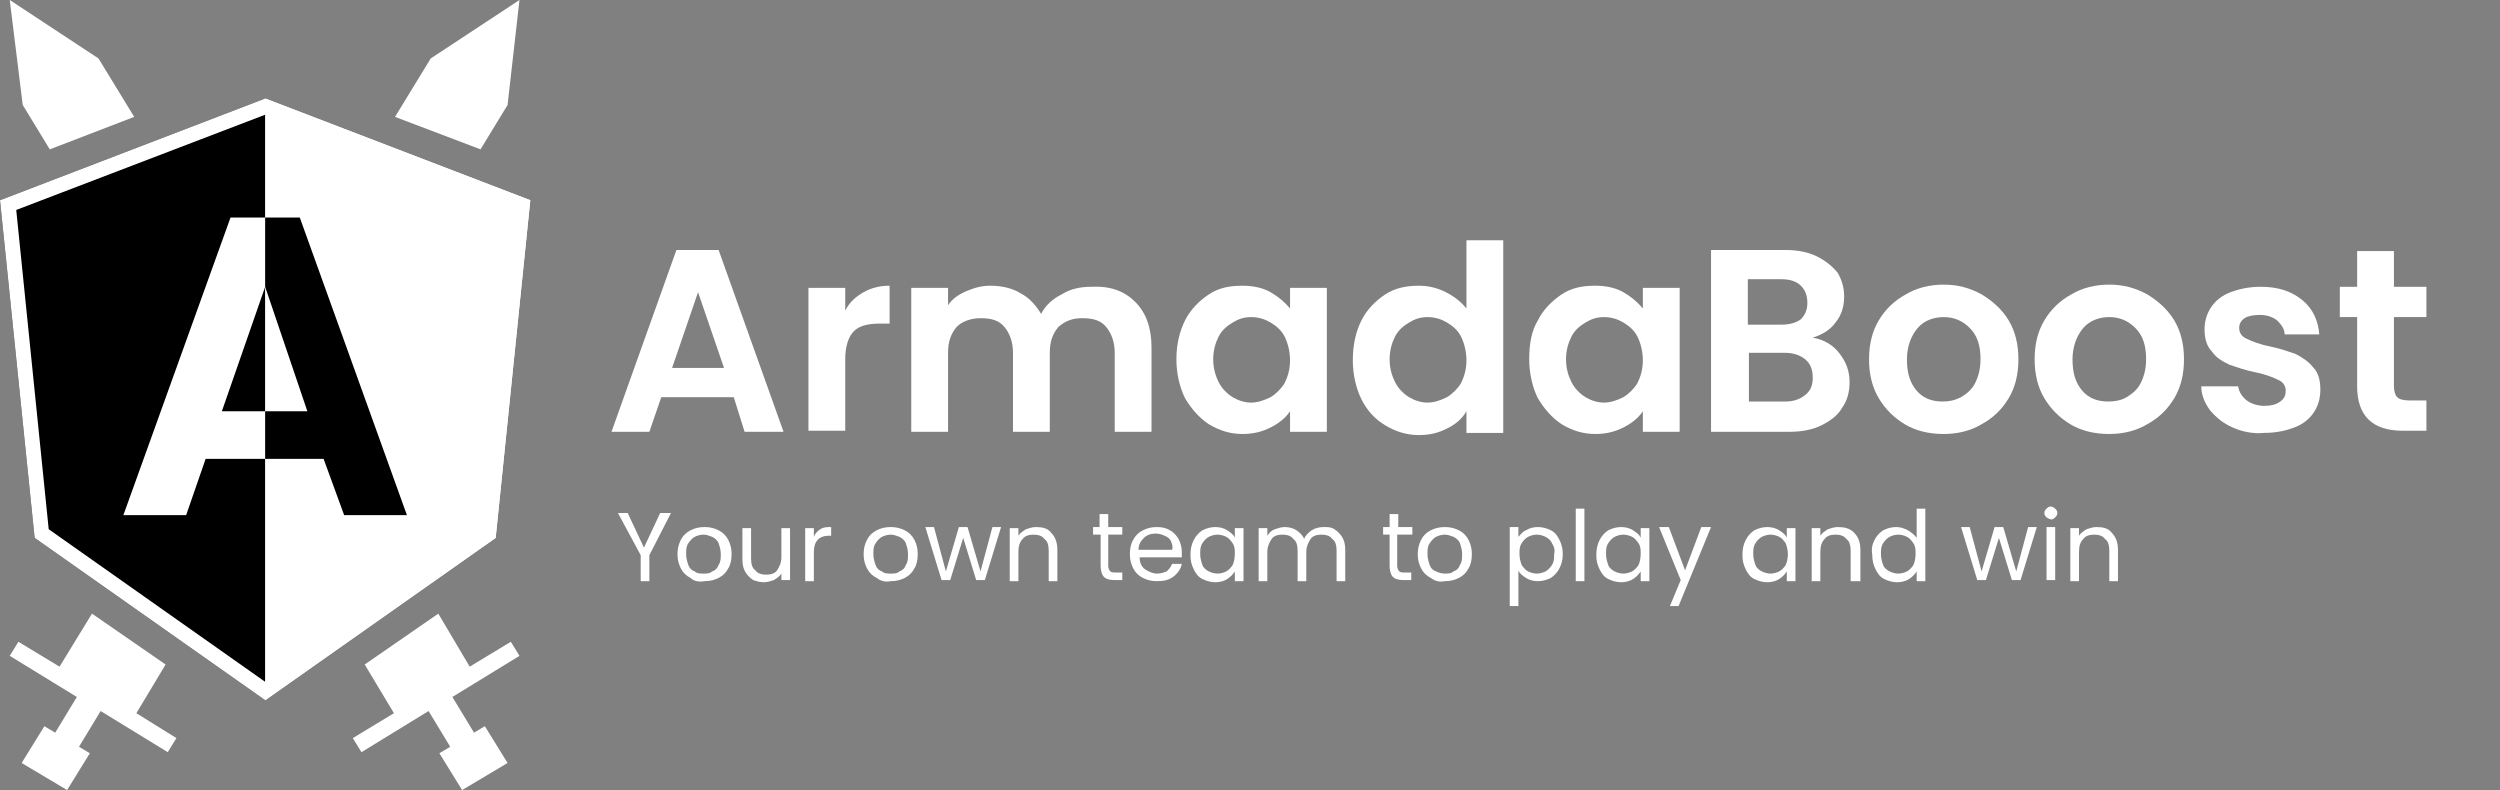 <svg width="231" height="73" viewBox="0 0 231 73" fill="none" xmlns="http://www.w3.org/2000/svg">
<rect x="0" y="0" width="231" height="73" fill="#808080" stroke="none"/>
<path d="M67.8 36.7H61.1L60 39.9H56.5L62.5 23.1H66.4L72.4 39.9H68.8L67.8 36.7ZM66.9 34L64.5 27L62.1 34H66.9Z" fill="white"/>
<path d="M79.8 27C80.5 26.6 81.3 26.4 82.2 26.4V29.9H81.3C80.2 29.9 79.4 30.1 78.9 30.6C78.4 31.1 78.1 32 78.1 33.2V39.8H74.7V26.6H78.1V28.7C78.5 27.9 79.1 27.4 79.8 27Z" fill="white"/>
<path d="M104.9 27.9C105.9 28.9 106.4 30.3 106.4 32.1V39.9H103V32.6C103 31.6 102.7 30.8 102.2 30.2C101.7 29.6 101 29.4 100 29.4C99 29.4 98.4 29.7 97.8 30.2C97.3 30.8 97 31.5 97 32.6V39.9H93.6V32.6C93.6 31.6 93.3 30.8 92.8 30.2C92.3 29.6 91.6 29.4 90.6 29.4C89.7 29.4 88.9 29.7 88.4 30.2C87.9 30.8 87.6 31.5 87.6 32.6V39.9H84.2V26.6H87.6V28.2C88 27.6 88.6 27.2 89.3 26.9C90 26.6 90.7 26.4 91.5 26.4C92.5 26.4 93.5 26.6 94.3 27.1C95.1 27.5 95.7 28.2 96.2 29C96.6 28.2 97.3 27.6 98.1 27.2C98.9 26.7 99.8 26.5 100.8 26.5C102.6 26.4 103.9 26.9 104.9 27.9Z" fill="white"/>
<path d="M109.5 29.6C110 28.6 110.8 27.8 111.7 27.2C112.6 26.6 113.6 26.4 114.8 26.4C115.8 26.4 116.7 26.6 117.4 27C118.1 27.4 118.7 27.9 119.2 28.5V26.6H122.6V39.9H119.2V38C118.8 38.6 118.2 39.1 117.4 39.5C116.6 39.9 115.8 40.1 114.8 40.1C113.7 40.1 112.7 39.8 111.7 39.2C110.8 38.6 110.1 37.8 109.5 36.8C109 35.8 108.7 34.5 108.7 33.2C108.7 31.8 109 30.6 109.5 29.6ZM118.7 31.1C118.4 30.5 117.9 30.1 117.4 29.8C116.9 29.5 116.3 29.3 115.6 29.3C114.9 29.3 114.4 29.5 113.9 29.8C113.4 30.1 112.9 30.5 112.6 31.1C112.3 31.7 112.1 32.4 112.1 33.2C112.1 34 112.3 34.7 112.6 35.3C112.9 35.9 113.4 36.4 113.9 36.7C114.4 37 115 37.2 115.6 37.2C116.2 37.2 116.8 37 117.4 36.7C117.9 36.4 118.4 35.9 118.7 35.4C119 34.8 119.2 34.1 119.2 33.3C119.2 32.5 119 31.7 118.7 31.1Z" fill="white"/>
<path d="M125.8 29.6C126.3 28.6 127.1 27.8 128 27.2C128.9 26.6 130 26.4 131.1 26.4C132 26.4 132.8 26.6 133.6 27C134.4 27.4 135 27.9 135.5 28.5V22.2H138.9V40H135.5V38C135.1 38.7 134.5 39.2 133.7 39.6C132.9 40 132.1 40.2 131.1 40.2C130 40.2 129 39.9 128 39.3C127 38.7 126.3 37.9 125.8 36.9C125.3 35.9 125 34.6 125 33.3C125 31.8 125.3 30.6 125.8 29.6ZM135 31.1C134.7 30.5 134.2 30.1 133.7 29.8C133.2 29.5 132.6 29.3 131.9 29.3C131.2 29.3 130.7 29.5 130.2 29.8C129.7 30.1 129.2 30.5 128.9 31.1C128.6 31.7 128.4 32.4 128.4 33.2C128.4 34 128.6 34.7 128.9 35.3C129.2 35.9 129.7 36.4 130.2 36.7C130.7 37 131.3 37.2 131.9 37.2C132.5 37.2 133.1 37 133.7 36.7C134.2 36.4 134.7 35.9 135 35.4C135.3 34.8 135.5 34.1 135.5 33.3C135.5 32.5 135.3 31.7 135 31.1Z" fill="white"/>
<path d="M142.1 29.6C142.6 28.6 143.4 27.8 144.3 27.2C145.2 26.6 146.2 26.4 147.4 26.4C148.4 26.4 149.3 26.6 150 27C150.7 27.4 151.3 27.9 151.8 28.5V26.6H155.2V39.9H151.8V38C151.4 38.6 150.8 39.1 150 39.5C149.2 39.9 148.4 40.1 147.4 40.1C146.3 40.1 145.3 39.8 144.3 39.2C143.4 38.6 142.7 37.8 142.1 36.8C141.6 35.8 141.3 34.5 141.3 33.2C141.3 31.8 141.5 30.6 142.1 29.6ZM151.3 31.1C151 30.5 150.5 30.1 150 29.8C149.5 29.5 148.9 29.3 148.2 29.3C147.5 29.3 147 29.5 146.5 29.8C146 30.1 145.5 30.5 145.2 31.1C144.9 31.7 144.7 32.4 144.7 33.2C144.7 34 144.9 34.7 145.2 35.3C145.5 35.9 146 36.4 146.5 36.7C147 37 147.6 37.2 148.2 37.2C148.8 37.2 149.4 37 150 36.7C150.5 36.4 151 35.9 151.3 35.4C151.6 34.8 151.8 34.1 151.8 33.3C151.8 32.5 151.6 31.7 151.3 31.1Z" fill="white"/>
<path d="M170 32.7C170.6 33.5 170.9 34.3 170.9 35.3C170.9 36.2 170.7 37 170.2 37.7C169.8 38.4 169.1 38.9 168.3 39.3C167.5 39.7 166.5 39.9 165.3 39.9H158.1V23.1H165C166.1 23.1 167.1 23.3 167.9 23.7C168.7 24.1 169.3 24.6 169.8 25.2C170.2 25.9 170.4 26.6 170.4 27.4C170.4 28.4 170.1 29.2 169.6 29.8C169.1 30.5 168.4 30.9 167.5 31.2C168.6 31.4 169.4 31.9 170 32.7ZM161.5 30H164.6C165.4 30 166 29.8 166.4 29.5C166.8 29.1 167 28.6 167 28C167 27.3 166.8 26.8 166.4 26.4C166 26 165.4 25.8 164.6 25.8H161.5V30ZM166.8 36.5C167.3 36.1 167.5 35.6 167.5 34.9C167.5 34.2 167.3 33.6 166.8 33.2C166.3 32.8 165.7 32.6 164.9 32.6H161.6V37.1H165C165.7 37.1 166.3 36.9 166.8 36.5Z" fill="white"/>
<path d="M176 39.2C175 38.6 174.2 37.8 173.6 36.8C173 35.8 172.7 34.6 172.7 33.2C172.7 31.8 173 30.6 173.6 29.6C174.2 28.6 175 27.8 176.1 27.2C177.1 26.6 178.3 26.3 179.6 26.3C180.9 26.3 182 26.6 183.1 27.2C184.1 27.8 185 28.6 185.6 29.6C186.2 30.6 186.5 31.8 186.5 33.2C186.5 34.6 186.2 35.8 185.6 36.8C185 37.8 184.2 38.6 183.1 39.2C182.1 39.8 180.9 40.1 179.6 40.1C178.2 40.1 177 39.8 176 39.2ZM181.2 36.7C181.7 36.4 182.2 36 182.5 35.4C182.8 34.8 183 34.1 183 33.2C183 31.9 182.7 31 182 30.3C181.3 29.6 180.5 29.3 179.6 29.3C178.7 29.3 177.8 29.6 177.2 30.3C176.6 31 176.2 32 176.2 33.2C176.2 34.5 176.5 35.4 177.1 36.1C177.7 36.8 178.5 37.1 179.5 37.1C180.1 37.1 180.6 37 181.2 36.7Z" fill="white"/>
<path d="M191.3 39.2C190.3 38.6 189.5 37.8 188.9 36.8C188.3 35.8 188 34.6 188 33.2C188 31.8 188.3 30.6 188.9 29.6C189.5 28.6 190.3 27.8 191.4 27.2C192.4 26.6 193.6 26.3 194.9 26.3C196.2 26.3 197.3 26.6 198.4 27.2C199.4 27.8 200.3 28.6 200.9 29.6C201.5 30.6 201.8 31.8 201.8 33.2C201.8 34.6 201.5 35.8 200.9 36.8C200.3 37.8 199.5 38.6 198.4 39.2C197.4 39.8 196.2 40.1 194.9 40.1C193.5 40.1 192.3 39.8 191.3 39.2ZM196.5 36.7C197 36.4 197.5 36 197.8 35.4C198.1 34.8 198.3 34.1 198.3 33.2C198.3 31.9 198 31 197.3 30.3C196.6 29.6 195.8 29.3 194.9 29.3C194 29.3 193.1 29.6 192.5 30.3C191.9 31 191.5 32 191.5 33.2C191.5 34.5 191.8 35.4 192.4 36.1C193 36.8 193.8 37.1 194.8 37.1C195.4 37.1 196 37 196.5 36.7Z" fill="white"/>
<path d="M206.3 39.5C205.4 39.1 204.8 38.6 204.2 37.9C203.7 37.2 203.4 36.5 203.4 35.7H206.8C206.9 36.2 207.1 36.6 207.6 37C208 37.3 208.6 37.5 209.2 37.5C209.8 37.5 210.3 37.4 210.7 37.1C211.1 36.8 211.2 36.5 211.2 36.1C211.2 35.7 211 35.3 210.5 35.1C210.1 34.9 209.4 34.6 208.4 34.4C207.4 34.2 206.6 33.9 206 33.7C205.4 33.4 204.8 33.1 204.4 32.5C203.9 32 203.7 31.3 203.7 30.4C203.7 29.7 203.9 29 204.3 28.4C204.7 27.8 205.3 27.3 206.1 27C206.9 26.7 207.8 26.5 208.9 26.5C210.5 26.5 211.7 26.9 212.7 27.7C213.7 28.5 214.2 29.6 214.3 30.9H211.1C211.1 30.4 210.8 30 210.4 29.6C210 29.3 209.5 29.1 208.8 29.1C208.2 29.1 207.7 29.2 207.4 29.4C207.1 29.6 206.9 29.9 206.9 30.3C206.9 30.7 207.1 31.1 207.6 31.3C208 31.5 208.7 31.8 209.7 32C210.7 32.2 211.5 32.5 212.1 32.7C212.7 33 213.3 33.4 213.7 33.9C214.2 34.4 214.4 35.1 214.4 36C214.4 36.8 214.2 37.5 213.8 38.1C213.4 38.7 212.8 39.2 212 39.5C211.2 39.8 210.3 40 209.2 40C208.2 40.1 207.2 39.9 206.3 39.5Z" fill="white"/>
<path d="M221.2 29.3V35.7C221.2 36.1 221.3 36.5 221.5 36.7C221.7 36.9 222.1 37 222.6 37H224.2V39.8H222C219.2 39.8 217.8 38.4 217.8 35.7V29.3H216.2V26.5H217.8V23.2H221.2V26.5H224.2V29.3H221.2Z" fill="white"/>
<path d="M62 47.4L60 51.3V53.7H59.2V51.3L57.1 47.4H58L59.5 50.6L61 47.4H62Z" fill="white"/>
<path d="M63.8 53.4C63.4 53.2 63.1 52.9 62.9 52.5C62.7 52.1 62.6 51.7 62.6 51.2C62.6 50.7 62.7 50.3 62.9 49.9C63.1 49.5 63.4 49.2 63.8 49C64.2 48.8 64.6 48.7 65.1 48.7C65.6 48.7 66 48.8 66.4 49C66.8 49.2 67.1 49.5 67.3 49.9C67.5 50.3 67.6 50.7 67.6 51.2C67.6 51.7 67.5 52.2 67.3 52.5C67.1 52.9 66.8 53.2 66.4 53.4C66 53.6 65.6 53.7 65.1 53.7C64.6 53.8 64.1 53.7 63.8 53.4ZM65.8 52.8C66.1 52.7 66.3 52.5 66.4 52.2C66.6 51.9 66.6 51.6 66.6 51.2C66.6 50.8 66.5 50.5 66.4 50.2C66.3 49.9 66 49.7 65.8 49.6C65.5 49.5 65.3 49.4 65 49.4C64.7 49.4 64.4 49.5 64.2 49.6C64 49.7 63.8 49.9 63.6 50.2C63.4 50.5 63.4 50.8 63.4 51.2C63.4 51.6 63.5 51.9 63.6 52.2C63.7 52.5 63.9 52.7 64.2 52.8C64.4 53 64.7 53 65 53C65.3 53 65.6 53 65.8 52.8Z" fill="white"/>
<path d="M73 48.7V53.6H72.2V53C72 53.3 71.8 53.4 71.5 53.6C71.2 53.7 70.9 53.8 70.6 53.8C70.2 53.8 69.9 53.7 69.6 53.6C69.3 53.4 69.1 53.2 68.9 52.9C68.7 52.6 68.6 52.2 68.6 51.7V48.8H69.4V51.6C69.4 52.1 69.5 52.5 69.8 52.7C70 53 70.4 53.1 70.8 53.1C71.2 53.1 71.6 53 71.8 52.7C72 52.4 72.2 52 72.2 51.5V48.8H73V48.7Z" fill="white"/>
<path d="M75.8 48.9C76.1 48.7 76.4 48.7 76.8 48.7V49.5H76.6C75.7 49.5 75.2 50 75.2 51V53.7H74.4V48.8H75.2V49.6C75.3 49.3 75.6 49 75.8 48.9Z" fill="white"/>
<path d="M81 53.4C80.6 53.2 80.3 52.9 80.1 52.5C79.9 52.1 79.8 51.7 79.8 51.2C79.8 50.7 79.9 50.3 80.1 49.9C80.3 49.5 80.6 49.2 81 49C81.4 48.8 81.8 48.7 82.3 48.7C82.8 48.7 83.2 48.8 83.6 49C84 49.2 84.3 49.5 84.5 49.9C84.7 50.3 84.8 50.7 84.8 51.2C84.8 51.7 84.7 52.2 84.5 52.5C84.3 52.9 84 53.2 83.6 53.4C83.2 53.6 82.8 53.7 82.3 53.7C81.8 53.8 81.4 53.7 81 53.4ZM83.1 52.8C83.4 52.7 83.6 52.5 83.7 52.2C83.9 51.9 83.9 51.6 83.9 51.2C83.9 50.8 83.8 50.5 83.7 50.2C83.6 49.9 83.3 49.7 83.1 49.6C82.8 49.5 82.6 49.4 82.3 49.4C82 49.4 81.7 49.5 81.5 49.6C81.3 49.7 81.1 49.9 80.9 50.2C80.7 50.5 80.7 50.8 80.7 51.2C80.7 51.6 80.8 51.9 80.9 52.2C81 52.5 81.2 52.7 81.5 52.8C81.7 53 82 53 82.3 53C82.6 53 82.9 53 83.1 52.8Z" fill="white"/>
<path d="M92.5 48.7L91 53.6H90.2L89 49.7L87.8 53.6H87L85.5 48.7H86.3L87.4 52.8L88.6 48.7H89.4L90.6 52.8L91.7 48.7H92.5Z" fill="white"/>
<path d="M97.1 49.2C97.5 49.6 97.7 50.1 97.7 50.8V53.7H96.9V50.9C96.9 50.4 96.8 50 96.5 49.8C96.3 49.5 95.9 49.4 95.5 49.4C95.1 49.4 94.7 49.5 94.5 49.8C94.2 50.1 94.1 50.5 94.1 51V53.7H93.3V48.8H94.1V49.5C94.3 49.2 94.5 49.1 94.8 48.9C95.1 48.8 95.4 48.7 95.7 48.7C96.3 48.7 96.8 48.8 97.1 49.2Z" fill="white"/>
<path d="M102.4 49.4V52.3C102.4 52.5 102.5 52.7 102.6 52.8C102.7 52.9 102.9 52.9 103.1 52.9H103.7V53.6H103C102.5 53.6 102.2 53.5 102 53.3C101.8 53.1 101.7 52.7 101.7 52.3V49.4H101V48.7H101.6V47.5H102.4V48.7H103.7V49.4H102.4Z" fill="white"/>
<path d="M109.2 51.5H105.3C105.3 52 105.5 52.4 105.8 52.6C106.1 52.8 106.5 53 106.9 53C107.3 53 107.5 52.9 107.8 52.8C108 52.6 108.2 52.4 108.3 52.1H109.2C109.1 52.6 108.8 53 108.4 53.3C108 53.6 107.5 53.7 106.9 53.7C106.4 53.7 106 53.6 105.6 53.4C105.2 53.2 104.9 52.9 104.7 52.5C104.5 52.1 104.4 51.7 104.4 51.2C104.4 50.7 104.5 50.2 104.7 49.9C104.9 49.5 105.2 49.2 105.6 49C106 48.8 106.4 48.7 106.9 48.7C107.4 48.7 107.8 48.8 108.1 49C108.5 49.2 108.7 49.5 108.9 49.8C109.1 50.2 109.2 50.6 109.2 51C109.2 51.2 109.2 51.3 109.2 51.5ZM108.2 50C108.1 49.8 107.9 49.6 107.6 49.5C107.4 49.4 107.1 49.3 106.8 49.3C106.4 49.3 106 49.4 105.7 49.7C105.4 50 105.2 50.3 105.2 50.8H108.3C108.4 50.5 108.3 50.3 108.2 50Z" fill="white"/>
<path d="M110.3 49.9C110.5 49.5 110.8 49.2 111.1 49C111.5 48.8 111.9 48.7 112.3 48.7C112.7 48.7 113.1 48.8 113.4 49C113.7 49.2 114 49.4 114.1 49.7V48.8H114.9V53.7H114.1V52.8C113.9 53.1 113.7 53.3 113.4 53.5C113.1 53.7 112.7 53.8 112.3 53.8C111.9 53.8 111.5 53.7 111.1 53.5C110.7 53.3 110.5 53 110.3 52.6C110.1 52.2 110 51.8 110 51.3C110 50.7 110.1 50.3 110.3 49.9ZM113.9 50.2C113.7 49.9 113.5 49.7 113.3 49.6C113.1 49.5 112.8 49.4 112.5 49.4C112.2 49.4 111.9 49.5 111.7 49.6C111.5 49.7 111.2 50 111.1 50.2C110.9 50.5 110.9 50.8 110.9 51.2C110.9 51.6 111 51.9 111.1 52.2C111.2 52.5 111.5 52.7 111.7 52.8C111.9 52.9 112.2 53 112.5 53C112.8 53 113.1 52.9 113.3 52.8C113.5 52.7 113.8 52.4 113.9 52.2C114 52 114.1 51.6 114.1 51.2C114.1 50.8 114.1 50.5 113.9 50.2Z" fill="white"/>
<path d="M123.3 48.9C123.6 49.1 123.8 49.3 124 49.6C124.2 49.9 124.3 50.3 124.3 50.8V53.7H123.5V50.9C123.5 50.4 123.4 50 123.1 49.8C122.9 49.5 122.5 49.4 122.1 49.4C121.7 49.4 121.3 49.5 121.1 49.8C120.9 50.1 120.7 50.5 120.7 51V53.7H119.9V50.9C119.9 50.4 119.8 50 119.5 49.8C119.3 49.5 118.9 49.4 118.5 49.4C118.1 49.4 117.7 49.5 117.5 49.8C117.3 50.1 117.1 50.5 117.1 51V53.7H116.3V48.8H117.1V49.5C117.3 49.2 117.5 49 117.8 48.9C118.1 48.8 118.4 48.7 118.7 48.7C119.1 48.7 119.5 48.8 119.8 49C120.1 49.2 120.4 49.5 120.5 49.8C120.6 49.5 120.9 49.2 121.2 49C121.5 48.8 121.9 48.7 122.3 48.7C122.7 48.7 123 48.7 123.3 48.9Z" fill="white"/>
<path d="M129.1 49.4V52.3C129.1 52.5 129.2 52.7 129.3 52.8C129.4 52.9 129.6 52.9 129.8 52.9H130.4V53.6H129.7C129.2 53.6 128.9 53.5 128.7 53.3C128.5 53.1 128.4 52.7 128.4 52.3V49.4H127.8V48.7H128.4V47.5H129.2V48.7H130.5V49.4H129.1Z" fill="white"/>
<path d="M132.2 53.4C131.8 53.2 131.5 52.9 131.3 52.5C131.1 52.1 131 51.7 131 51.2C131 50.7 131.1 50.3 131.3 49.9C131.5 49.5 131.8 49.2 132.2 49C132.6 48.8 133 48.7 133.5 48.7C134 48.7 134.4 48.8 134.8 49C135.2 49.2 135.5 49.5 135.7 49.9C135.9 50.3 136 50.7 136 51.2C136 51.7 135.9 52.2 135.7 52.5C135.5 52.9 135.2 53.2 134.8 53.4C134.4 53.6 134 53.7 133.5 53.7C133 53.8 132.6 53.7 132.2 53.4ZM134.3 52.8C134.6 52.7 134.8 52.5 134.9 52.2C135.1 51.9 135.1 51.6 135.1 51.2C135.1 50.8 135 50.5 134.9 50.2C134.8 49.9 134.5 49.7 134.3 49.6C134 49.5 133.8 49.4 133.5 49.4C133.2 49.4 132.9 49.5 132.7 49.6C132.5 49.7 132.3 49.9 132.1 50.2C131.9 50.5 131.9 50.8 131.9 51.2C131.9 51.6 132 51.9 132.1 52.2C132.2 52.5 132.4 52.7 132.7 52.8C132.9 52.9 133.2 53 133.5 53C133.8 53 134.1 53 134.3 52.8Z" fill="white"/>
<path d="M141 49C141.3 48.8 141.7 48.7 142.1 48.7C142.5 48.7 142.9 48.8 143.3 49C143.7 49.2 143.9 49.5 144.1 49.9C144.3 50.3 144.4 50.7 144.4 51.2C144.4 51.7 144.3 52.1 144.1 52.5C143.9 52.9 143.6 53.2 143.3 53.4C142.9 53.6 142.5 53.7 142.1 53.7C141.7 53.7 141.3 53.6 141 53.4C140.7 53.2 140.4 53 140.3 52.7V56H139.5V48.7H140.3V49.6C140.5 49.4 140.7 49.1 141 49ZM143.4 50.2C143.3 49.9 143 49.7 142.8 49.6C142.6 49.5 142.3 49.4 142 49.4C141.7 49.4 141.4 49.5 141.2 49.6C141 49.7 140.7 50 140.6 50.2C140.4 50.5 140.4 50.8 140.4 51.2C140.4 51.6 140.5 51.9 140.6 52.2C140.8 52.5 141 52.7 141.2 52.8C141.4 52.9 141.7 53 142 53C142.3 53 142.6 52.9 142.8 52.8C143 52.7 143.3 52.4 143.4 52.2C143.6 51.9 143.6 51.6 143.6 51.2C143.7 50.8 143.6 50.5 143.4 50.2Z" fill="white"/>
<path d="M146.4 47V53.7H145.6V47H146.4Z" fill="white"/>
<path d="M147.8 49.9C148 49.5 148.3 49.2 148.6 49C149 48.8 149.4 48.7 149.8 48.7C150.2 48.7 150.6 48.8 150.9 49C151.2 49.2 151.5 49.4 151.6 49.7V48.8H152.4V53.7H151.6V52.8C151.4 53.1 151.2 53.3 150.9 53.5C150.6 53.7 150.2 53.8 149.8 53.8C149.4 53.8 149 53.7 148.6 53.5C148.2 53.3 148 53 147.8 52.6C147.6 52.2 147.5 51.8 147.5 51.3C147.5 50.7 147.6 50.3 147.8 49.9ZM151.4 50.2C151.2 49.9 151 49.7 150.8 49.6C150.6 49.5 150.3 49.4 150 49.4C149.7 49.4 149.4 49.5 149.2 49.6C149 49.7 148.7 50 148.6 50.2C148.4 50.5 148.4 50.8 148.4 51.2C148.4 51.6 148.5 51.9 148.6 52.2C148.7 52.5 149 52.7 149.2 52.8C149.4 52.9 149.7 53 150 53C150.3 53 150.6 52.9 150.8 52.8C151 52.7 151.3 52.4 151.4 52.2C151.5 52 151.6 51.6 151.6 51.2C151.6 50.8 151.6 50.5 151.4 50.2Z" fill="white"/>
<path d="M158.1 48.7L155.1 56H154.3L155.3 53.6L153.3 48.7H154.2L155.7 52.7L157.2 48.7H158.1Z" fill="white"/>
<path d="M161.3 49.9C161.5 49.5 161.8 49.2 162.1 49C162.5 48.8 162.9 48.7 163.3 48.7C163.7 48.7 164.1 48.8 164.4 49C164.7 49.2 165 49.4 165.1 49.7V48.8H165.9V53.7H165.1V52.8C164.9 53.1 164.7 53.3 164.4 53.5C164.1 53.7 163.7 53.8 163.3 53.8C162.9 53.8 162.5 53.7 162.1 53.5C161.7 53.3 161.5 53 161.3 52.6C161.1 52.2 161 51.8 161 51.3C161 50.7 161.1 50.3 161.3 49.9ZM165 50.2C164.8 49.9 164.6 49.7 164.4 49.6C164.2 49.5 163.9 49.4 163.6 49.4C163.3 49.4 163 49.5 162.8 49.6C162.6 49.7 162.3 50 162.2 50.2C162 50.5 162 50.8 162 51.2C162 51.6 162.1 51.9 162.2 52.2C162.3 52.5 162.6 52.7 162.8 52.8C163 52.9 163.3 53 163.6 53C163.9 53 164.2 52.9 164.4 52.8C164.6 52.7 164.9 52.4 165 52.2C165.1 52 165.2 51.6 165.2 51.2C165.2 50.8 165.1 50.5 165 50.2Z" fill="white"/>
<path d="M171.3 49.2C171.7 49.6 171.9 50.1 171.9 50.8V53.7H171V50.9C171 50.4 170.9 50 170.6 49.8C170.4 49.5 170 49.4 169.6 49.4C169.2 49.4 168.8 49.5 168.6 49.8C168.3 50.1 168.2 50.5 168.2 51V53.7H167.4V48.8H168.2V49.5C168.4 49.2 168.6 49.1 168.9 48.9C169.2 48.8 169.5 48.7 169.8 48.7C170.4 48.7 170.9 48.8 171.3 49.2Z" fill="white"/>
<path d="M173.2 49.9C173.4 49.5 173.7 49.2 174 49C174.4 48.8 174.8 48.7 175.2 48.7C175.6 48.7 175.9 48.8 176.3 49C176.6 49.2 176.9 49.4 177.1 49.7V47H177.9V53.7H177.1V52.8C176.9 53.1 176.7 53.3 176.4 53.5C176.1 53.7 175.7 53.8 175.3 53.8C174.9 53.8 174.5 53.7 174.1 53.5C173.7 53.3 173.5 53 173.3 52.6C173.1 52.2 173 51.8 173 51.3C172.9 50.7 173 50.3 173.2 49.9ZM176.8 50.2C176.6 49.9 176.4 49.7 176.2 49.6C176 49.5 175.7 49.4 175.4 49.4C175.1 49.4 174.8 49.5 174.6 49.6C174.4 49.7 174.1 50 174 50.2C173.8 50.5 173.8 50.8 173.8 51.2C173.8 51.6 173.9 51.9 174 52.2C174.1 52.5 174.4 52.7 174.6 52.8C174.8 52.9 175.1 53 175.4 53C175.7 53 176 52.9 176.2 52.8C176.4 52.7 176.7 52.4 176.8 52.2C176.9 52 177 51.6 177 51.2C177 50.8 177 50.5 176.8 50.2Z" fill="white"/>
<path d="M188.2 48.7L186.7 53.6H185.9L184.7 49.7L183.5 53.6H182.7L181.2 48.7H182L183.1 52.8L184.3 48.7H185.1L186.3 52.8L187.4 48.7H188.2Z" fill="white"/>
<path d="M189.1 47.8C189 47.7 188.9 47.6 188.9 47.4C188.9 47.2 189 47.1 189.1 47C189.2 46.9 189.3 46.8 189.5 46.8C189.6 46.8 189.8 46.9 189.9 47C190 47.1 190.1 47.2 190.1 47.4C190.1 47.6 190 47.7 189.9 47.8C189.8 47.9 189.7 48 189.5 48C189.3 47.9 189.2 47.9 189.1 47.8ZM189.9 48.7V53.6H189.1V48.7H189.9Z" fill="white"/>
<path d="M195.1 49.2C195.5 49.6 195.7 50.1 195.7 50.8V53.7H194.9V50.9C194.9 50.4 194.8 50 194.5 49.8C194.3 49.5 193.9 49.4 193.5 49.4C193.1 49.4 192.7 49.5 192.5 49.8C192.2 50.1 192.1 50.5 192.1 51V53.7H191.3V48.8H192.1V49.5C192.3 49.2 192.5 49.1 192.8 48.9C193.1 48.8 193.4 48.7 193.7 48.7C194.3 48.7 194.8 48.8 195.1 49.2Z" fill="white"/>
<path d="M24.5 64.7L3.2 49.7L0 18.5L24.5 9.1V64.7Z" fill="black"/>
<path d="M24.5 9.1V64.7L45.8 49.7L49 18.5L24.5 9.1Z" fill="white"/>
<path d="M4.6 13.8L12.4 10.8L9.1 5.4L0.9 0L2.1 9.7L4.6 13.8Z" fill="white"/>
<path d="M44.4 13.8L46.9 9.7L48 0L39.8 5.4L36.5 10.8L44.4 13.8Z" fill="white"/>
<path d="M47.2 59.3L43.4 61.6L40.5 56.7L33.7 61.4L36.4 65.9L32.6 68.2L33.4 69.5L39.6 65.7L41.6 69L40.6 69.6L42.7 73L46.9 70.5L44.8 67.1L43.8 67.7L41.8 64.4L48 60.6L47.2 59.3Z" fill="white"/>
<path d="M15.3 61.4L8.5 56.7L5.5 61.6L1.7 59.3L0.9 60.6L7.1 64.4L5.1 67.7L4.1 67.1L2 70.5L6.2 73L8.3 69.6L7.3 69L9.3 65.7L15.5 69.5L16.3 68.2L12.6 65.9L15.3 61.4Z" fill="white"/>
<path d="M24.5 10.6L47.5 19.4L44.5 48.9L24.5 63L4.5 48.9L1.5 19.4L24.5 10.6ZM24.5 9.1L0 18.5L3.2 49.7L24.5 64.7L45.8 49.7L49 18.5L24.5 9.1Z" fill="white"/>
<path d="M24.5 38H20.5L24.5 26.5V20.1H21.3L11.4 47.6H17.2L19 42.4H24.5V38Z" fill="white"/>
<path d="M27.7 20.1H24.5V26.5L28.4 38H24.5V42.4H29.9L31.8 47.6H37.6L27.7 20.1Z" fill="black"/>
</svg>
